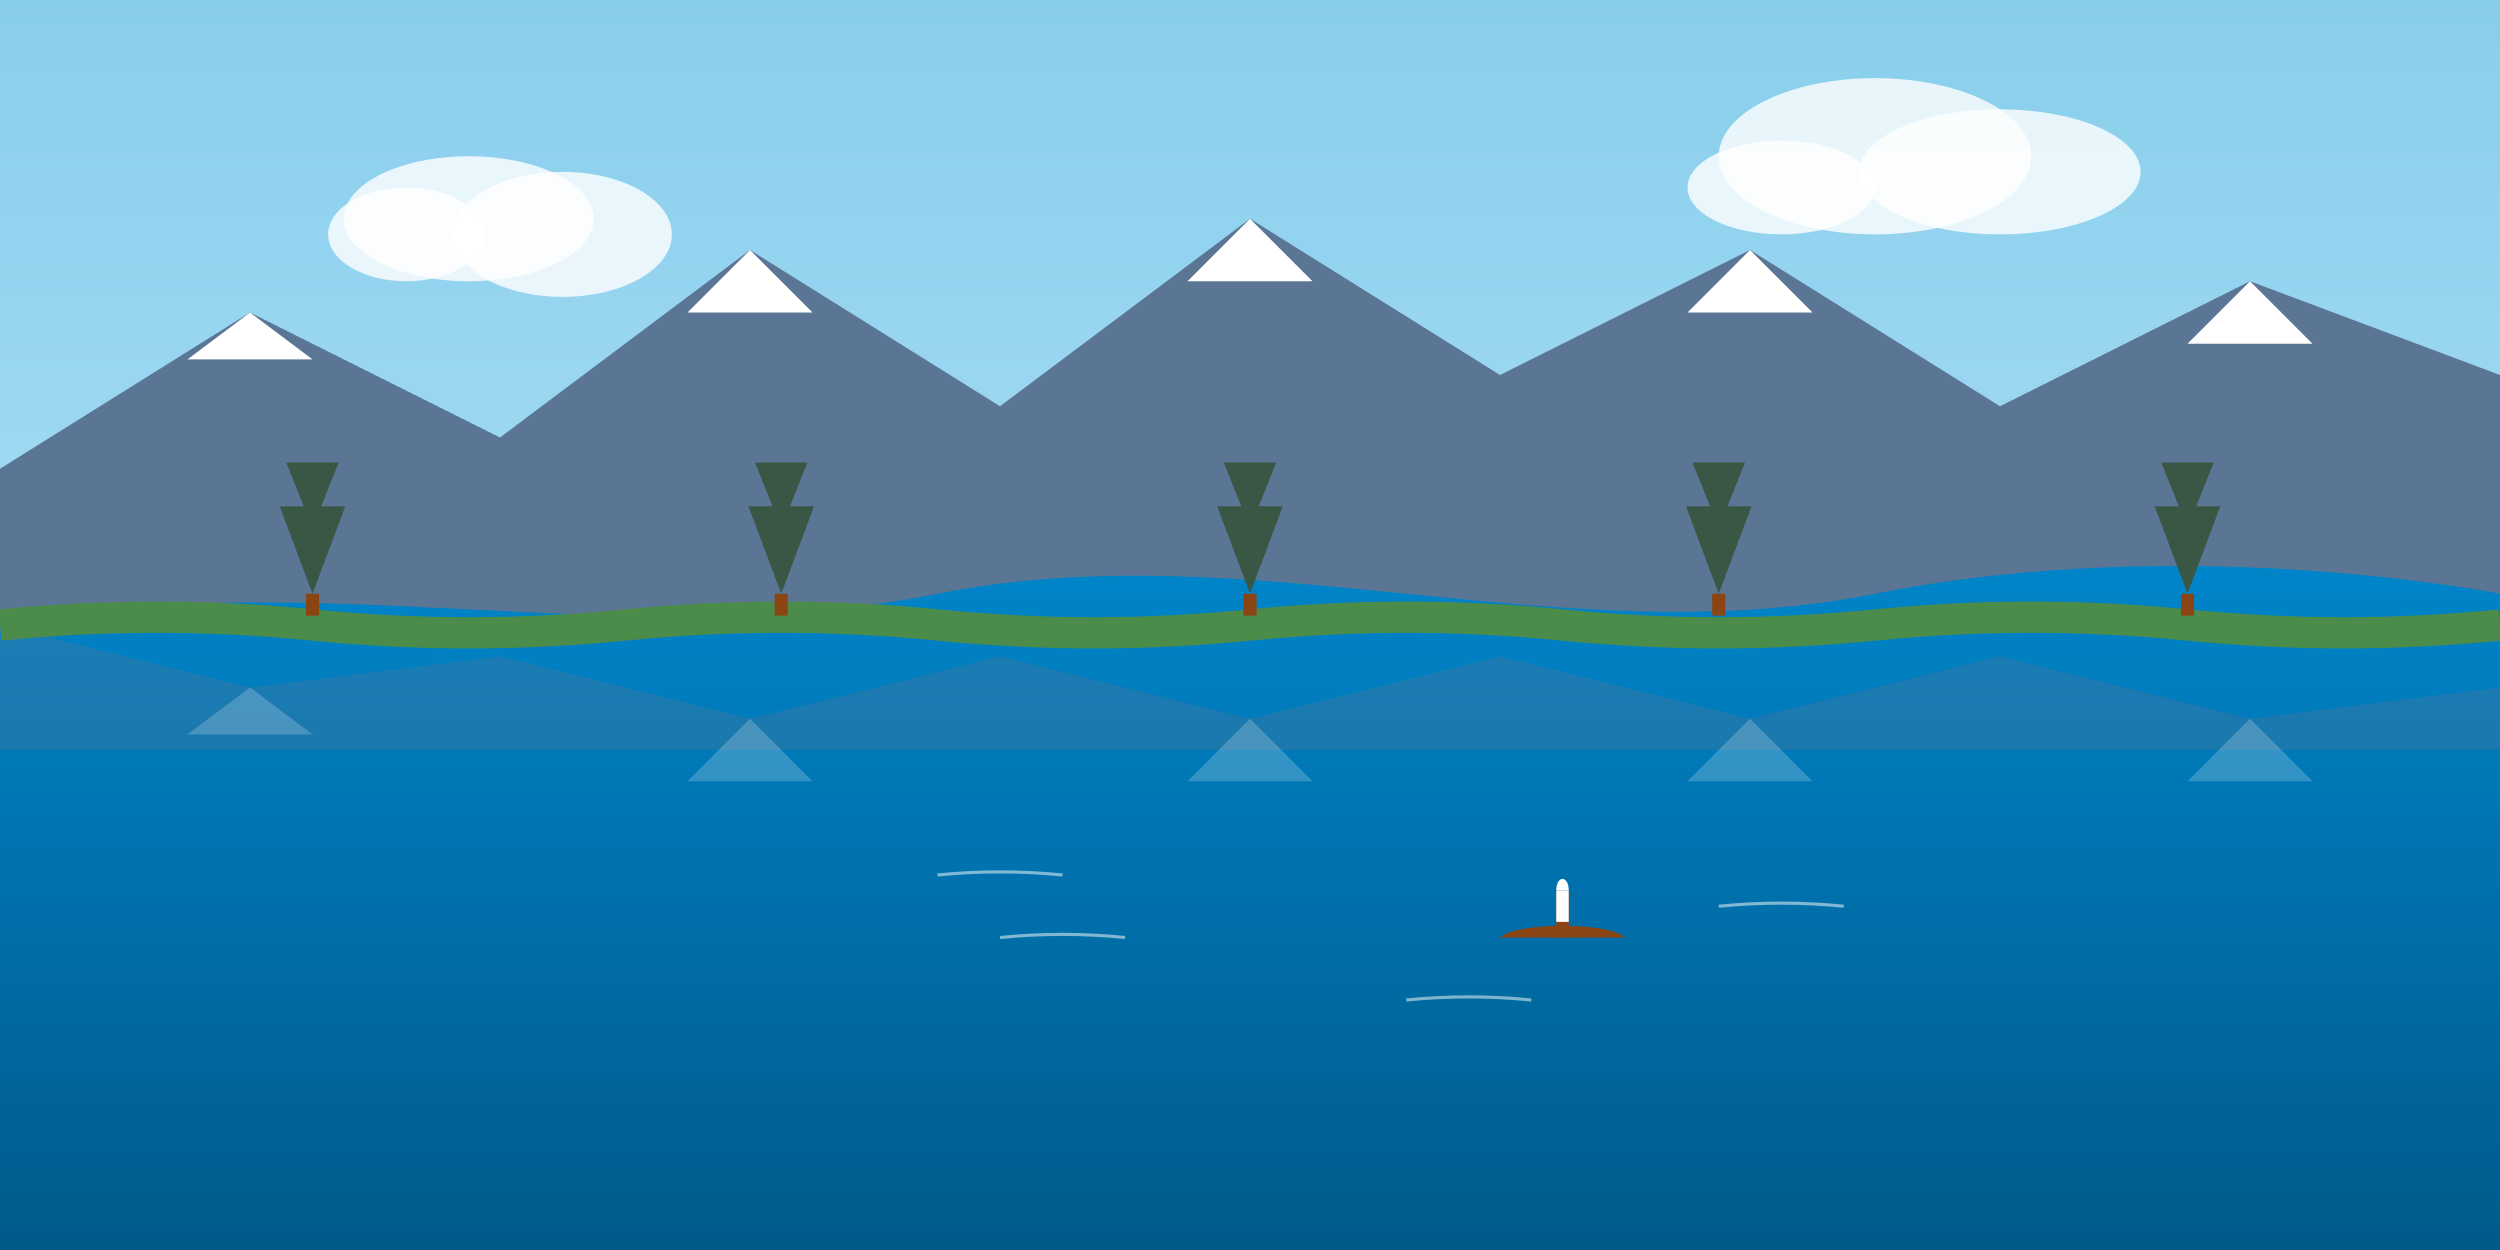 <svg width="800" height="400" viewBox="0 0 800 400" xmlns="http://www.w3.org/2000/svg">
  <rect x="0" y="0" width="800" height="400" fill="#333333" stroke="none"/>
  <!-- Sky background with gradient -->
  <defs>
    <linearGradient id="skyGradient" x1="0%" y1="0%" x2="0%" y2="100%">
      <stop offset="0%" stop-color="#87CEEB" />
      <stop offset="100%" stop-color="#C5E8FF" />
    </linearGradient>
    
    <!-- Water reflection effect -->
    <linearGradient id="waterGradient" x1="0%" y1="0%" x2="0%" y2="100%">
      <stop offset="0%" stop-color="#0087CD" />
      <stop offset="100%" stop-color="#005A8A" />
    </linearGradient>
  </defs>
  
  <!-- Sky -->
  <rect width="800" height="400" fill="url(#skyGradient)" />
  
  <!-- Mountains in background -->
  <polygon points="0,150 80,100 160,140 240,80 320,130 400,70 480,120 560,80 640,130 720,90 800,120 800,200 0,200" fill="#5A7694" />
  
  <!-- Snow caps on mountains -->
  <polygon points="80,100 100,115 60,115" fill="white" />
  <polygon points="240,80 260,100 220,100" fill="white" />
  <polygon points="400,70 420,90 380,90" fill="white" />
  <polygon points="560,80 580,100 540,100" fill="white" />
  <polygon points="720,90 740,110 700,110" fill="white" />
  
  <!-- Lake -->
  <path d="M0,200 C100,180 200,210 300,190 C400,170 500,210 600,190 C700,170 800,190 800,190 L800,400 L0,400 Z" fill="url(#waterGradient)" />
  
  <!-- Reflections of mountains in lake (simplified) -->
  <polygon points="0,200 80,220 160,210 240,230 320,210 400,230 480,210 560,230 640,210 720,230 800,220 800,240 0,240" fill="#5A7694" opacity="0.3" />
  <polygon points="80,220 100,235 60,235" fill="white" opacity="0.2" />
  <polygon points="240,230 260,250 220,250" fill="white" opacity="0.2" />
  <polygon points="400,230 420,250 380,250" fill="white" opacity="0.2" />
  <polygon points="560,230 580,250 540,250" fill="white" opacity="0.2" />
  <polygon points="720,230 740,250 700,250" fill="white" opacity="0.2" />
  
  <!-- Shoreline vegetation -->
  <path d="M0,200 Q50,195 100,200 Q150,205 200,200 Q250,195 300,200 Q350,205 400,200 Q450,195 500,200 Q550,205 600,200 Q650,195 700,200 Q750,205 800,200" stroke="#4C8C4A" stroke-width="10" />
  
  <!-- Trees along shoreline -->
  <g transform="translate(100, 190) scale(0.7)">
    <polygon points="0,0 -15,-40 15,-40" fill="#3A5746" />
    <polygon points="0,-30 -12,-60 12,-60" fill="#3A5746" />
    <rect x="-3" y="0" width="6" height="10" fill="#8B4513" />
  </g>
  
  <g transform="translate(250, 190) scale(0.7)">
    <polygon points="0,0 -15,-40 15,-40" fill="#3A5746" />
    <polygon points="0,-30 -12,-60 12,-60" fill="#3A5746" />
    <rect x="-3" y="0" width="6" height="10" fill="#8B4513" />
  </g>
  
  <g transform="translate(400, 190) scale(0.7)">
    <polygon points="0,0 -15,-40 15,-40" fill="#3A5746" />
    <polygon points="0,-30 -12,-60 12,-60" fill="#3A5746" />
    <rect x="-3" y="0" width="6" height="10" fill="#8B4513" />
  </g>
  
  <g transform="translate(550, 190) scale(0.7)">
    <polygon points="0,0 -15,-40 15,-40" fill="#3A5746" />
    <polygon points="0,-30 -12,-60 12,-60" fill="#3A5746" />
    <rect x="-3" y="0" width="6" height="10" fill="#8B4513" />
  </g>
  
  <g transform="translate(700, 190) scale(0.7)">
    <polygon points="0,0 -15,-40 15,-40" fill="#3A5746" />
    <polygon points="0,-30 -12,-60 12,-60" fill="#3A5746" />
    <rect x="-3" y="0" width="6" height="10" fill="#8B4513" />
  </g>
  
  <!-- Small boat on lake -->
  <g transform="translate(500, 300)">
    <path d="M-20,0 C-15,-5 15,-5 20,0 Z" fill="#8B4513" />
    <rect x="-2" y="-15" width="4" height="15" fill="#8B4513" />
    <path d="M-2,-15 C-2,-20 2,-20 2,-15 Z" fill="#FFFFFF" />
    <path d="M2,-15 L2,-5 L-2,-5 L-2,-15 Z" fill="#FFFFFF" />
  </g>
  
  <!-- Ripples in water -->
  <path d="M300,280 Q320,278 340,280" stroke="#FFFFFF" stroke-width="1" fill="none" opacity="0.5" />
  <path d="M320,300 Q340,298 360,300" stroke="#FFFFFF" stroke-width="1" fill="none" opacity="0.5" />
  <path d="M450,320 Q470,318 490,320" stroke="#FFFFFF" stroke-width="1" fill="none" opacity="0.5" />
  <path d="M550,290 Q570,288 590,290" stroke="#FFFFFF" stroke-width="1" fill="none" opacity="0.5" />
  
  <!-- Clouds -->
  <g transform="translate(150, 70)">
    <ellipse cx="0" cy="0" rx="40" ry="20" fill="white" opacity="0.8" />
    <ellipse cx="30" cy="5" rx="35" ry="20" fill="white" opacity="0.8" />
    <ellipse cx="-20" cy="5" rx="25" ry="15" fill="white" opacity="0.8" />
  </g>
  
  <g transform="translate(600, 50)">
    <ellipse cx="0" cy="0" rx="50" ry="25" fill="white" opacity="0.8" />
    <ellipse cx="40" cy="5" rx="45" ry="20" fill="white" opacity="0.8" />
    <ellipse cx="-30" cy="10" rx="30" ry="15" fill="white" opacity="0.8" />
  </g>
</svg>